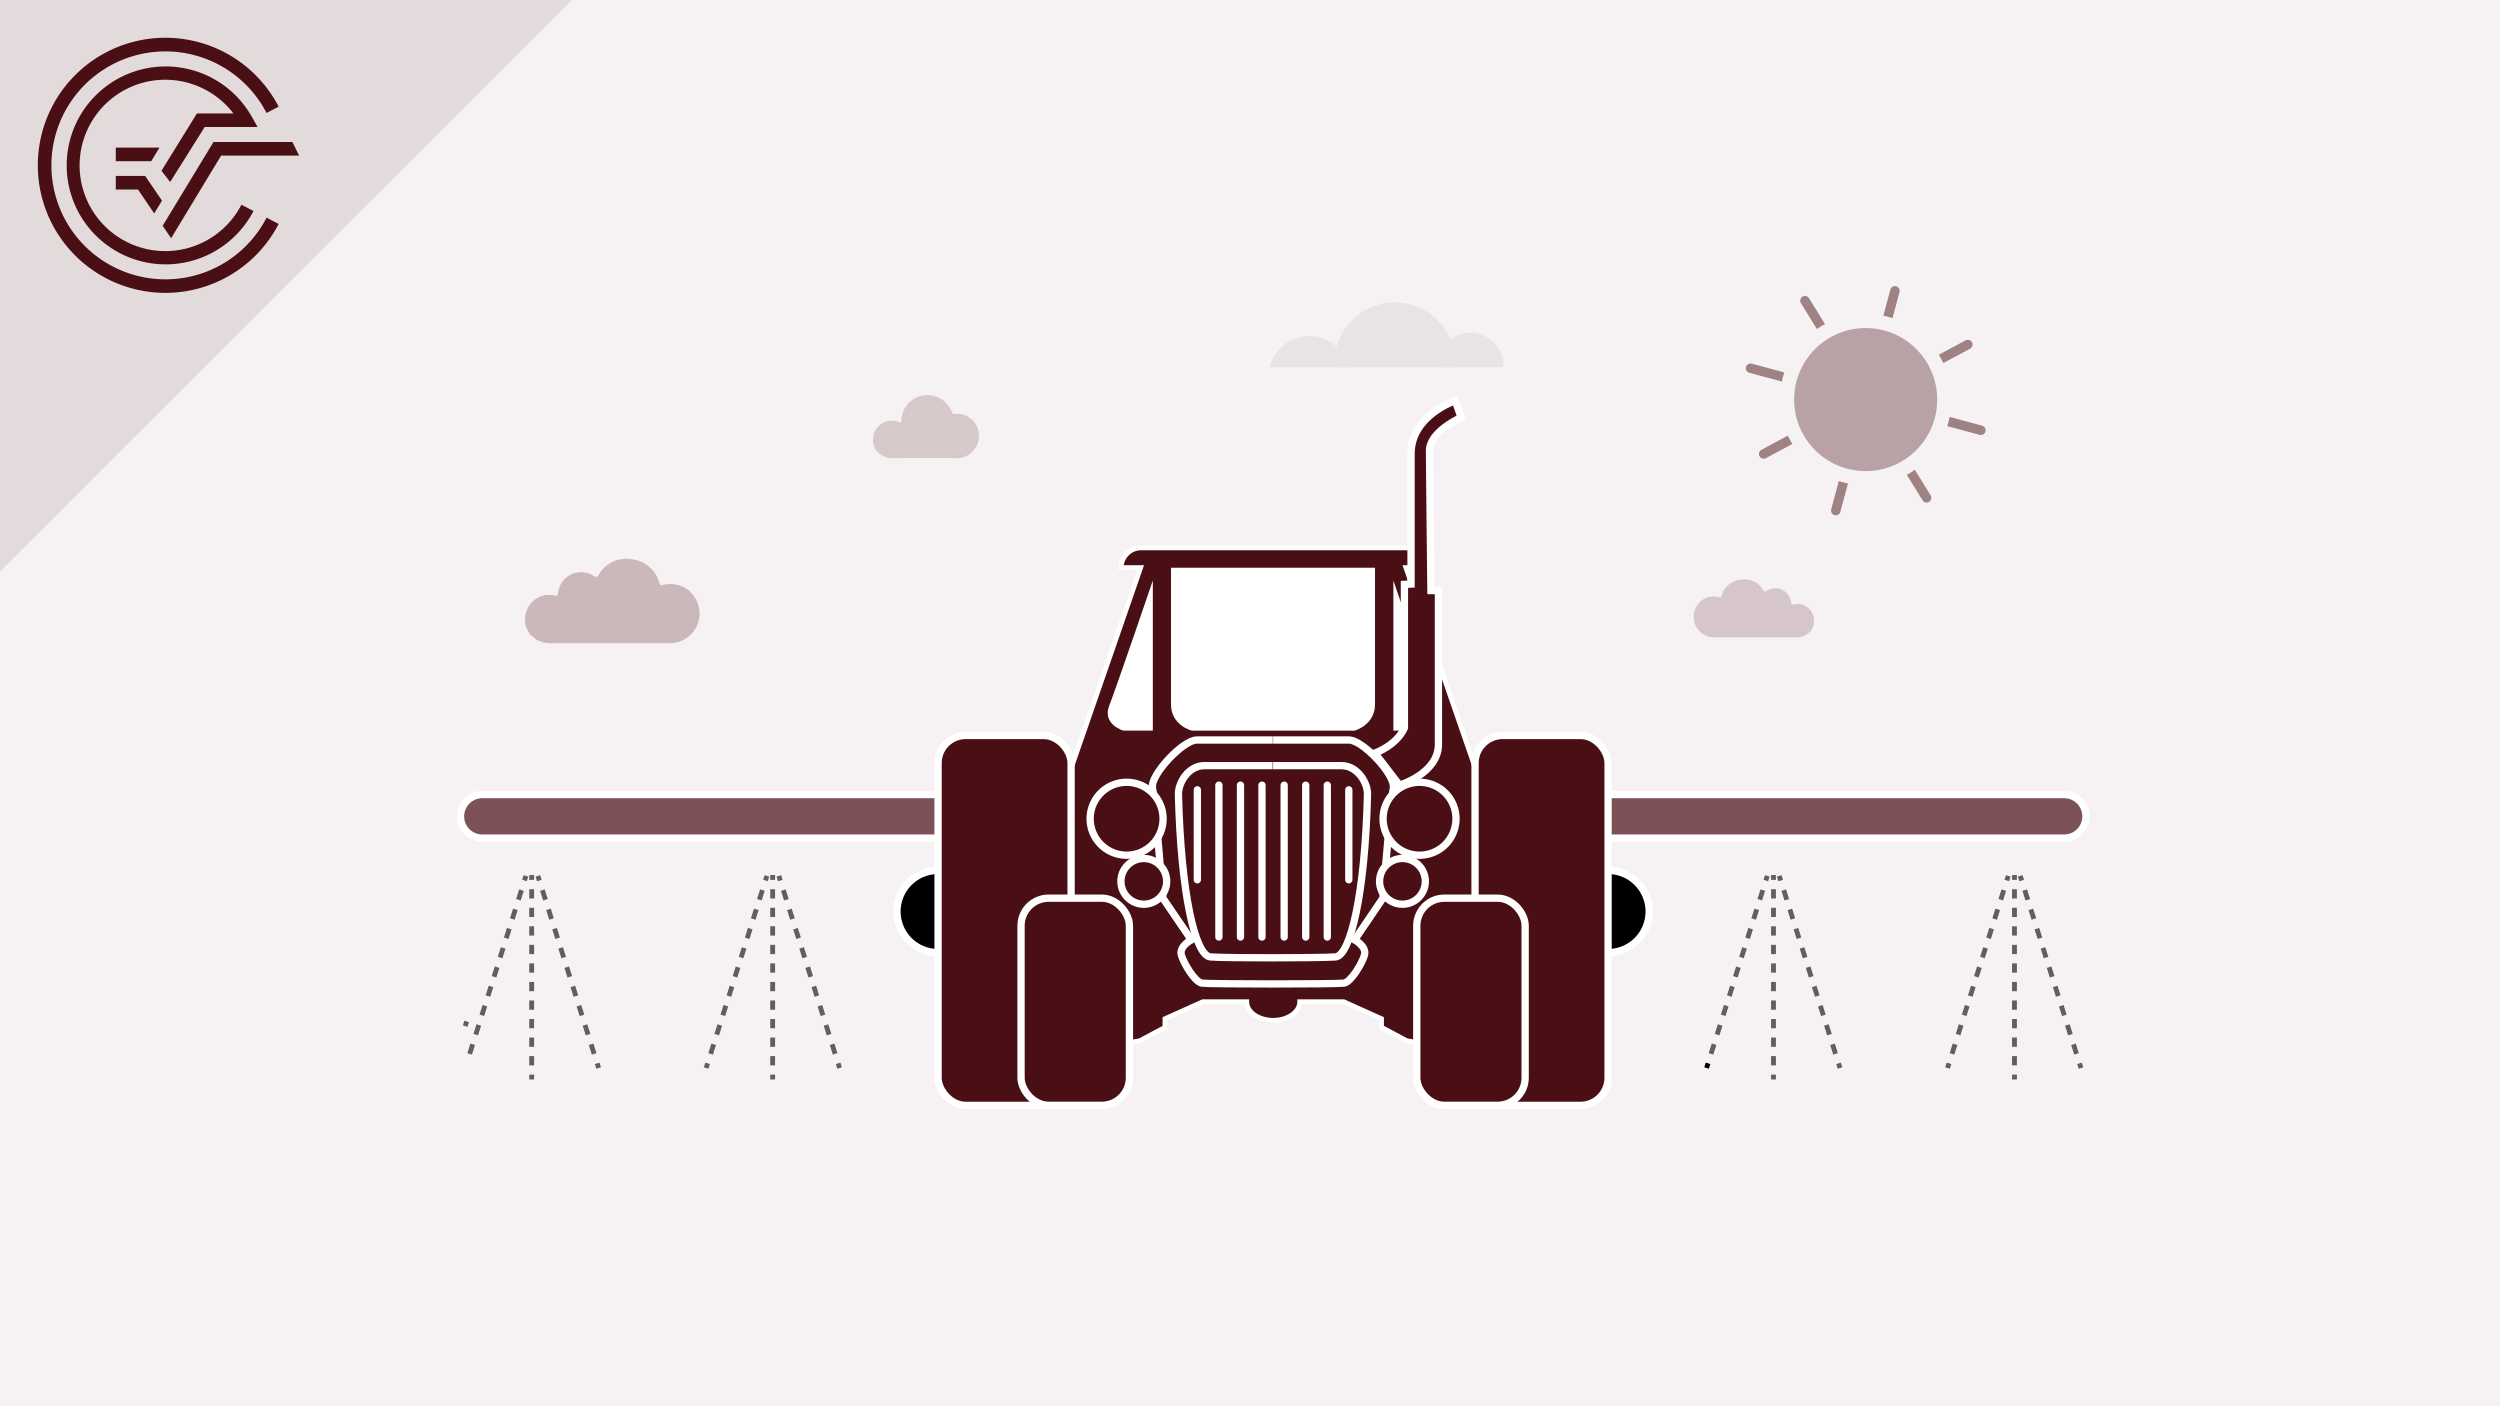 <svg xmlns="http://www.w3.org/2000/svg" viewBox="0 0 480 270"><defs><style>.cls-1{fill:#f6f2f3;}.cls-2{fill:#e3dadb;}.cls-15,.cls-16,.cls-17,.cls-3,.cls-6{fill:#4a0f15;}.cls-10,.cls-12,.cls-19,.cls-22,.cls-4,.cls-5,.cls-7,.cls-8,.cls-9{fill:none;}.cls-10,.cls-4,.cls-5{stroke:#fff;}.cls-12,.cls-19,.cls-22,.cls-4,.cls-5,.cls-7,.cls-8,.cls-9{stroke-miterlimit:10;}.cls-12,.cls-4,.cls-7,.cls-8,.cls-9{stroke-width:0.93px;}.cls-10,.cls-5{stroke-width:1.4px;}.cls-6,.cls-7,.cls-8,.cls-9{opacity:0.7;}.cls-7,.cls-8,.cls-9{stroke:#212121;}.cls-8{stroke-dasharray:1.94 1.94;}.cls-9{stroke-dasharray:1.78 1.78;}.cls-10,.cls-19{stroke-linecap:round;}.cls-10{stroke-linejoin:round;}.cls-11{fill:#fff;}.cls-12{stroke:#000;}.cls-13{opacity:0.6;}.cls-14{fill:#e2d9da;}.cls-15{opacity:0.25;}.cls-16{opacity:0.19;}.cls-17{opacity:0.18;}.cls-18{opacity:0.5;}.cls-19{stroke:#481116;stroke-width:1.82px;}.cls-20{fill:#f5f1f2;}.cls-21{fill:#481116;opacity:0.35;}.cls-22{stroke:#f6f2f3;stroke-width:2.73px;}</style></defs><title>Element 1Pflanzenschutzmittel</title><g id="Ebene_2" data-name="Ebene 2"><g id="Ebene_1-2" data-name="Ebene 1"><rect class="cls-1" width="480" height="270"/><polygon class="cls-2" points="109.77 0 0 0 0 109.67 109.77 0"/><path class="cls-3" d="M31.75,53.63A21.88,21.88,0,1,1,51.18,21.69l2.32-1.21A24.49,24.49,0,1,0,53.5,43l-2.32-1.21A21.82,21.82,0,0,1,31.75,53.63"/><polygon class="cls-3" points="31.23 43.35 32.85 45.74 42.46 29.87 57.43 29.87 56.14 27.26 40.99 27.26 31.23 43.35"/><polygon class="cls-3" points="22.23 36.39 26.49 36.39 29.61 40.98 31.1 38.52 27.87 33.78 22.23 33.78 22.23 36.39"/><path class="cls-3" d="M39.3,24.39H49.46l-1.09-1.94a19,19,0,1,0,.3,18.06l-2.32-1.2a16.45,16.45,0,1,1-1.54-17.53h-7L31,32.79l1.67,2.15Z"/><polygon class="cls-3" points="30.62 28.34 22.23 28.34 22.23 30.95 29.04 30.95 30.62 28.34"/><polygon class="cls-2" points="109.77 0 0 0 0 109.67 109.77 0"/><path class="cls-3" d="M31.75,53.63A21.88,21.88,0,1,1,51.18,21.69l2.32-1.21A24.49,24.49,0,1,0,53.5,43l-2.32-1.21A21.82,21.82,0,0,1,31.75,53.63"/><polygon class="cls-3" points="31.23 43.35 32.85 45.74 42.46 29.87 57.43 29.87 56.14 27.26 40.99 27.26 31.23 43.35"/><polygon class="cls-3" points="22.23 36.39 26.49 36.39 29.61 40.98 31.1 38.52 27.87 33.78 22.23 33.78 22.23 36.39"/><path class="cls-3" d="M39.3,24.39H49.46l-1.09-1.94a19,19,0,1,0,.3,18.06l-2.32-1.2a16.45,16.45,0,1,1-1.54-17.53h-7L31,32.79l1.67,2.15Z"/><polygon class="cls-3" points="30.62 28.34 22.23 28.34 22.23 30.95 29.04 30.95 30.62 28.34"/><path class="cls-3" d="M244.43,195.91c2.83,0,5.12-1.6,5.12-3.57H258l7.25,3.26v1.65l4.89,2.6,17.57,2.68-3.78-53.12-14-40.43h3.71a3.8,3.8,0,0,0-3.78-3.79H219.05a3.8,3.8,0,0,0-3.78,3.79H219l-14,40.43-3.78,53.12,17.58-2.68,4.88-2.6V195.6l7.26-3.26h8.43c0,2,2.29,3.57,5.12,3.57"/><path class="cls-4" d="M244.43,195.91c2.83,0,5.12-1.6,5.12-3.57H258l7.25,3.26v1.65l4.89,2.6,17.57,2.68-3.78-53.12-14-40.43h3.71a3.8,3.8,0,0,0-3.78-3.79H219.05a3.8,3.8,0,0,0-3.78,3.79H219l-14,40.43-3.78,53.12,17.58-2.68,4.88-2.6V195.6l7.26-3.26h8.43c0,2,2.29,3.57,5.12,3.57"/><path d="M188,175a7.89,7.89,0,1,1-7.88-7.88A7.88,7.88,0,0,1,188,175"/><path class="cls-5" d="M188,175a7.89,7.89,0,1,1-7.88-7.88A7.88,7.88,0,0,1,188,175Z"/><path class="cls-6" d="M190.6,160.92h-98a4.18,4.18,0,0,1,0-8.36H190.6a4.18,4.18,0,1,1,0,8.36"/><path class="cls-5" d="M190.6,160.92h-98a4.18,4.18,0,0,1,0-8.36H190.6a4.18,4.18,0,1,1,0,8.36Z"/><path class="cls-3" d="M200.36,212.23h-15a5.31,5.31,0,0,1-5.29-5.29V146.5a5.31,5.31,0,0,1,5.29-5.29h15a5.3,5.3,0,0,1,5.29,5.29v60.44a5.3,5.3,0,0,1-5.29,5.29"/><rect class="cls-5" x="180.11" y="141.21" width="25.54" height="71.02" rx="5.29"/><path class="cls-3" d="M211.56,212.23H201.32a5.3,5.3,0,0,1-5.28-5.29v-29.2a5.3,5.3,0,0,1,5.28-5.29h10.24a5.3,5.3,0,0,1,5.28,5.29v29.2a5.3,5.3,0,0,1-5.28,5.29"/><rect class="cls-5" x="196.04" y="172.45" width="20.81" height="39.77" rx="5.29"/><line class="cls-7" x1="100.98" y1="168.17" x2="100.7" y2="169.06"/><line class="cls-8" x1="100.12" y1="170.9" x2="89.89" y2="203.24"/><line class="cls-7" x1="89.6" y1="196.12" x2="89.32" y2="197.01"/><line class="cls-7" x1="103.27" y1="168.17" x2="103.55" y2="169.06"/><line class="cls-8" x1="104.14" y1="170.9" x2="114.36" y2="203.24"/><line class="cls-7" x1="114.66" y1="204.16" x2="114.94" y2="205.06"/><line class="cls-7" x1="102.08" y1="207.26" x2="102.08" y2="206.33"/><line class="cls-9" x1="102.08" y1="204.55" x2="102.08" y2="169.83"/><line class="cls-7" x1="102.08" y1="168.94" x2="102.08" y2="168.01"/><line class="cls-7" x1="147.25" y1="168.17" x2="146.97" y2="169.06"/><line class="cls-8" x1="146.38" y1="170.9" x2="136.16" y2="203.24"/><line class="cls-7" x1="135.86" y1="204.16" x2="135.58" y2="205.06"/><line class="cls-7" x1="149.54" y1="168.17" x2="149.82" y2="169.06"/><line class="cls-8" x1="150.4" y1="170.9" x2="160.63" y2="203.24"/><line class="cls-7" x1="160.92" y1="204.16" x2="161.2" y2="205.06"/><line class="cls-7" x1="148.35" y1="207.26" x2="148.35" y2="206.33"/><line class="cls-9" x1="148.35" y1="204.55" x2="148.35" y2="169.83"/><line class="cls-7" x1="148.35" y1="168.94" x2="148.35" y2="168.01"/><line class="cls-10" x1="238.17" y1="150.75" x2="238.17" y2="179.91"/><line class="cls-10" x1="234.03" y1="150.75" x2="234.03" y2="179.91"/><line class="cls-10" x1="242.3" y1="150.75" x2="242.3" y2="179.91"/><line class="cls-10" x1="229.89" y1="151.65" x2="229.89" y2="168.92"/><path class="cls-11" d="M221.34,111.5v28.77h-5.68s-4.1-1.19-2.68-4.81,8.36-24,8.36-24"/><path class="cls-6" d="M298.26,160.92h98.06a4.18,4.18,0,0,0,0-8.36H298.26a4.18,4.18,0,0,0,0,8.36"/><path class="cls-5" d="M298.26,160.92h98.06a4.18,4.18,0,0,0,0-8.36H298.26a4.18,4.18,0,0,0,0,8.36Z"/><path d="M300.86,175a7.89,7.89,0,1,0,7.89-7.88,7.89,7.89,0,0,0-7.89,7.88"/><path class="cls-5" d="M300.86,175a7.89,7.89,0,1,0,7.89-7.88A7.89,7.89,0,0,0,300.86,175Z"/><path class="cls-3" d="M288.5,212.23h15a5.3,5.3,0,0,0,5.29-5.29V146.5a5.3,5.3,0,0,0-5.29-5.29h-15a5.3,5.3,0,0,0-5.29,5.29v60.44a5.3,5.3,0,0,0,5.29,5.29"/><rect class="cls-5" x="283.21" y="141.21" width="25.54" height="71.02" rx="5.29"/><path class="cls-3" d="M277.31,212.23h10.23a5.3,5.3,0,0,0,5.29-5.29v-29.2a5.3,5.3,0,0,0-5.29-5.29H277.31a5.3,5.3,0,0,0-5.29,5.29v29.2a5.3,5.3,0,0,0,5.29,5.29"/><rect class="cls-5" x="272.02" y="172.45" width="20.81" height="39.77" rx="5.29"/><line class="cls-7" x1="387.88" y1="168.17" x2="388.16" y2="169.06"/><line class="cls-8" x1="388.75" y1="170.9" x2="398.97" y2="203.24"/><line class="cls-7" x1="399.27" y1="204.16" x2="399.55" y2="205.06"/><line class="cls-7" x1="385.59" y1="168.17" x2="385.31" y2="169.06"/><line class="cls-8" x1="384.73" y1="170.9" x2="374.5" y2="203.24"/><line class="cls-7" x1="374.21" y1="204.16" x2="373.92" y2="205.06"/><line class="cls-7" x1="386.78" y1="207.26" x2="386.78" y2="206.33"/><line class="cls-9" x1="386.78" y1="204.55" x2="386.78" y2="169.83"/><line class="cls-7" x1="386.78" y1="168.94" x2="386.78" y2="168.01"/><line class="cls-7" x1="341.61" y1="168.17" x2="341.9" y2="169.06"/><line class="cls-8" x1="342.48" y1="170.9" x2="352.71" y2="203.24"/><line class="cls-7" x1="353" y1="204.16" x2="353.28" y2="205.06"/><line class="cls-7" x1="339.32" y1="168.17" x2="339.04" y2="169.06"/><line class="cls-8" x1="338.46" y1="170.9" x2="328.23" y2="203.24"/><line class="cls-12" x1="327.94" y1="204.16" x2="327.66" y2="205.06"/><line class="cls-7" x1="340.51" y1="207.26" x2="340.51" y2="206.33"/><line class="cls-9" x1="340.51" y1="204.55" x2="340.51" y2="169.83"/><line class="cls-7" x1="340.51" y1="168.94" x2="340.51" y2="168.01"/><path class="cls-11" d="M244.43,109H264v26.24c0,4-3.94,5.05-3.94,5.05H228.83s-4-1-4-5.05V109h19.55"/><path class="cls-5" d="M244.43,142.08H259c2.68,0,9,6.78,8.52,9.22s-2,21.15-2,21.15l-5.43,8s2.36,1.26,1.89,2.92-2.6,5.18-3.94,5.39-25.94.21-27.28,0-3.46-3.73-3.94-5.39,1.9-2.92,1.9-2.92l-5.44-8s-1.5-18.71-2-21.15,5.83-9.22,8.51-9.22h14.58"/><path class="cls-5" d="M244.43,147h13.08c3.16,0,5.1,3.31,5.05,5.52-.47,19.08-3.29,31-6.15,31.21s-21.05.24-24,0-5.67-12.13-6.15-31.21c-.05-2.21,1.89-5.52,5-5.52h13.08"/><line class="cls-10" x1="250.7" y1="150.75" x2="250.7" y2="179.91"/><line class="cls-10" x1="254.84" y1="150.75" x2="254.84" y2="179.91"/><line class="cls-10" x1="246.56" y1="150.75" x2="246.56" y2="179.91"/><line class="cls-10" x1="258.97" y1="151.65" x2="258.97" y2="168.92"/><path class="cls-11" d="M267.53,111.5v28.77h5.67s4.1-1.19,2.68-4.81-8.35-24-8.35-24"/><path class="cls-3" d="M265.55,157.2a7,7,0,1,0,7-7,7,7,0,0,0-7,7"/><path class="cls-5" d="M265.55,157.2a7,7,0,1,0,7-7A7,7,0,0,0,265.55,157.2Z"/><path class="cls-3" d="M264.88,169.22a4.39,4.39,0,1,0,4.39-4.39,4.4,4.4,0,0,0-4.39,4.39"/><path class="cls-5" d="M264.88,169.22a4.39,4.39,0,1,0,4.39-4.39A4.4,4.4,0,0,0,264.88,169.22Z"/><path class="cls-3" d="M223.31,157.2a7,7,0,1,1-7-7,7,7,0,0,1,7,7"/><path class="cls-5" d="M223.31,157.2a7,7,0,1,1-7-7A7,7,0,0,1,223.31,157.2Z"/><path class="cls-3" d="M224,169.22a4.39,4.39,0,1,1-4.39-4.39,4.4,4.4,0,0,1,4.39,4.39"/><path class="cls-5" d="M224,169.22a4.39,4.39,0,1,1-4.39-4.39A4.4,4.4,0,0,1,224,169.22Z"/><path class="cls-3" d="M269.65,139.75c-1.51,3.39-5.67,4.85-5.67,4.85l4.73,6.15s7.47-2.25,7.47-7.82V113.39h-1.44s-.28-24.71-.28-26.84c0-3.72,6.07-6.38,6.07-6.38l-1.12-3.23s-8.49,2.81-8.49,10.2v25l-1.27.06Z"/><path class="cls-5" d="M269.65,139.75c-1.51,3.39-5.67,4.85-5.67,4.85l4.73,6.15s7.47-2.25,7.47-7.82V113.39h-1.44s-.28-24.71-.28-26.84c0-3.72,6.07-6.38,6.07-6.38l-1.12-3.23s-8.49,2.81-8.49,10.2v25l-1.27.06Z"/><g class="cls-13"><path class="cls-14" d="M279.35,70.51c0-.3,0-.59,0-.89a11.56,11.56,0,0,0-23.12,0,8.85,8.85,0,0,0,.05.89Z"/><path class="cls-14" d="M288.68,70.51c0-.08,0-.15,0-.23a6.41,6.41,0,0,0-12.82,0c0,.08,0,.15,0,.23Z"/><path class="cls-14" d="M259,70.51a7.84,7.84,0,0,0-15.23,0Z"/></g><path class="cls-15" d="M101,120.41a5,5,0,0,1,.63-4.17,4.52,4.52,0,0,1,4.77-1.9c.58.1.69,0,.77-.57a4.43,4.43,0,0,1,6.81-3.2c.48.3.65.27.95-.2a6.14,6.14,0,0,1,6.36-3,6.25,6.25,0,0,1,5.27,4.43c.1.3.07.69.61.53a5.87,5.87,0,0,1,5.28,1.18c.06.07.1.15.16.22a5.71,5.71,0,0,1-4.29,9.77H105.66a5.43,5.43,0,0,1-2.69-.7c-.48-.26-.75-.79-1.29-1v0c0-.15,0-.31-.19-.38h0a1.44,1.44,0,0,0-.38-.72h0Z"/><path class="cls-16" d="M348.16,120.23a3.45,3.45,0,0,0-.44-2.88,3.11,3.11,0,0,0-3.28-1.31c-.41.07-.48,0-.54-.39a3.05,3.05,0,0,0-4.69-2.21c-.33.21-.45.19-.66-.14a4.2,4.2,0,0,0-4.38-2,4.3,4.3,0,0,0-3.63,3c-.07.21-.05.48-.43.37a4,4,0,0,0-3.64.81l-.11.15a3.94,3.94,0,0,0,3,6.74h15.59a3.65,3.65,0,0,0,1.85-.48c.33-.18.52-.54.9-.66h0c0-.1,0-.21.13-.26h0a.93.93,0,0,1,.26-.5h0Z"/><path class="cls-17" d="M167.79,85.63a4.64,4.64,0,0,1-.06-2.19,3.59,3.59,0,0,1,4.86-2.4c.4.15.47.1.48-.31A5,5,0,0,1,182.71,79c.14.35.3.52.7.47a4.48,4.48,0,0,1,2.22.37l.05,0h0v0a3.36,3.36,0,0,0,.87.62h0l.13.13h0a.83.83,0,0,0,.37.37h0a.45.45,0,0,0,.26.37h0a1.15,1.15,0,0,0,.06.17,4.31,4.31,0,0,1-4,6.48c-3.87-.1-7.74-.06-11.61,0a4.17,4.17,0,0,1-3.64-1.62h0Z"/><g class="cls-18"><line class="cls-19" x1="358.22" y1="76.66" x2="369.9" y2="95.58"/><line class="cls-19" x1="358.22" y1="76.66" x2="380.33" y2="82.61"/><line class="cls-19" x1="358.22" y1="76.66" x2="377.82" y2="66.15"/><line class="cls-19" x1="352.47" y1="98.03" x2="363.83" y2="55.84"/><line class="cls-19" x1="358.22" y1="76.66" x2="346.55" y2="57.73"/><line class="cls-19" x1="358.22" y1="76.66" x2="336.11" y2="70.7"/><line class="cls-19" x1="358.22" y1="76.66" x2="338.63" y2="87.16"/></g><circle class="cls-20" cx="358.21" cy="76.72" r="14.1"/><circle class="cls-21" cx="358.25" cy="76.72" r="14.1"/><circle class="cls-22" cx="358.21" cy="76.72" r="15.1"/></g></g></svg>